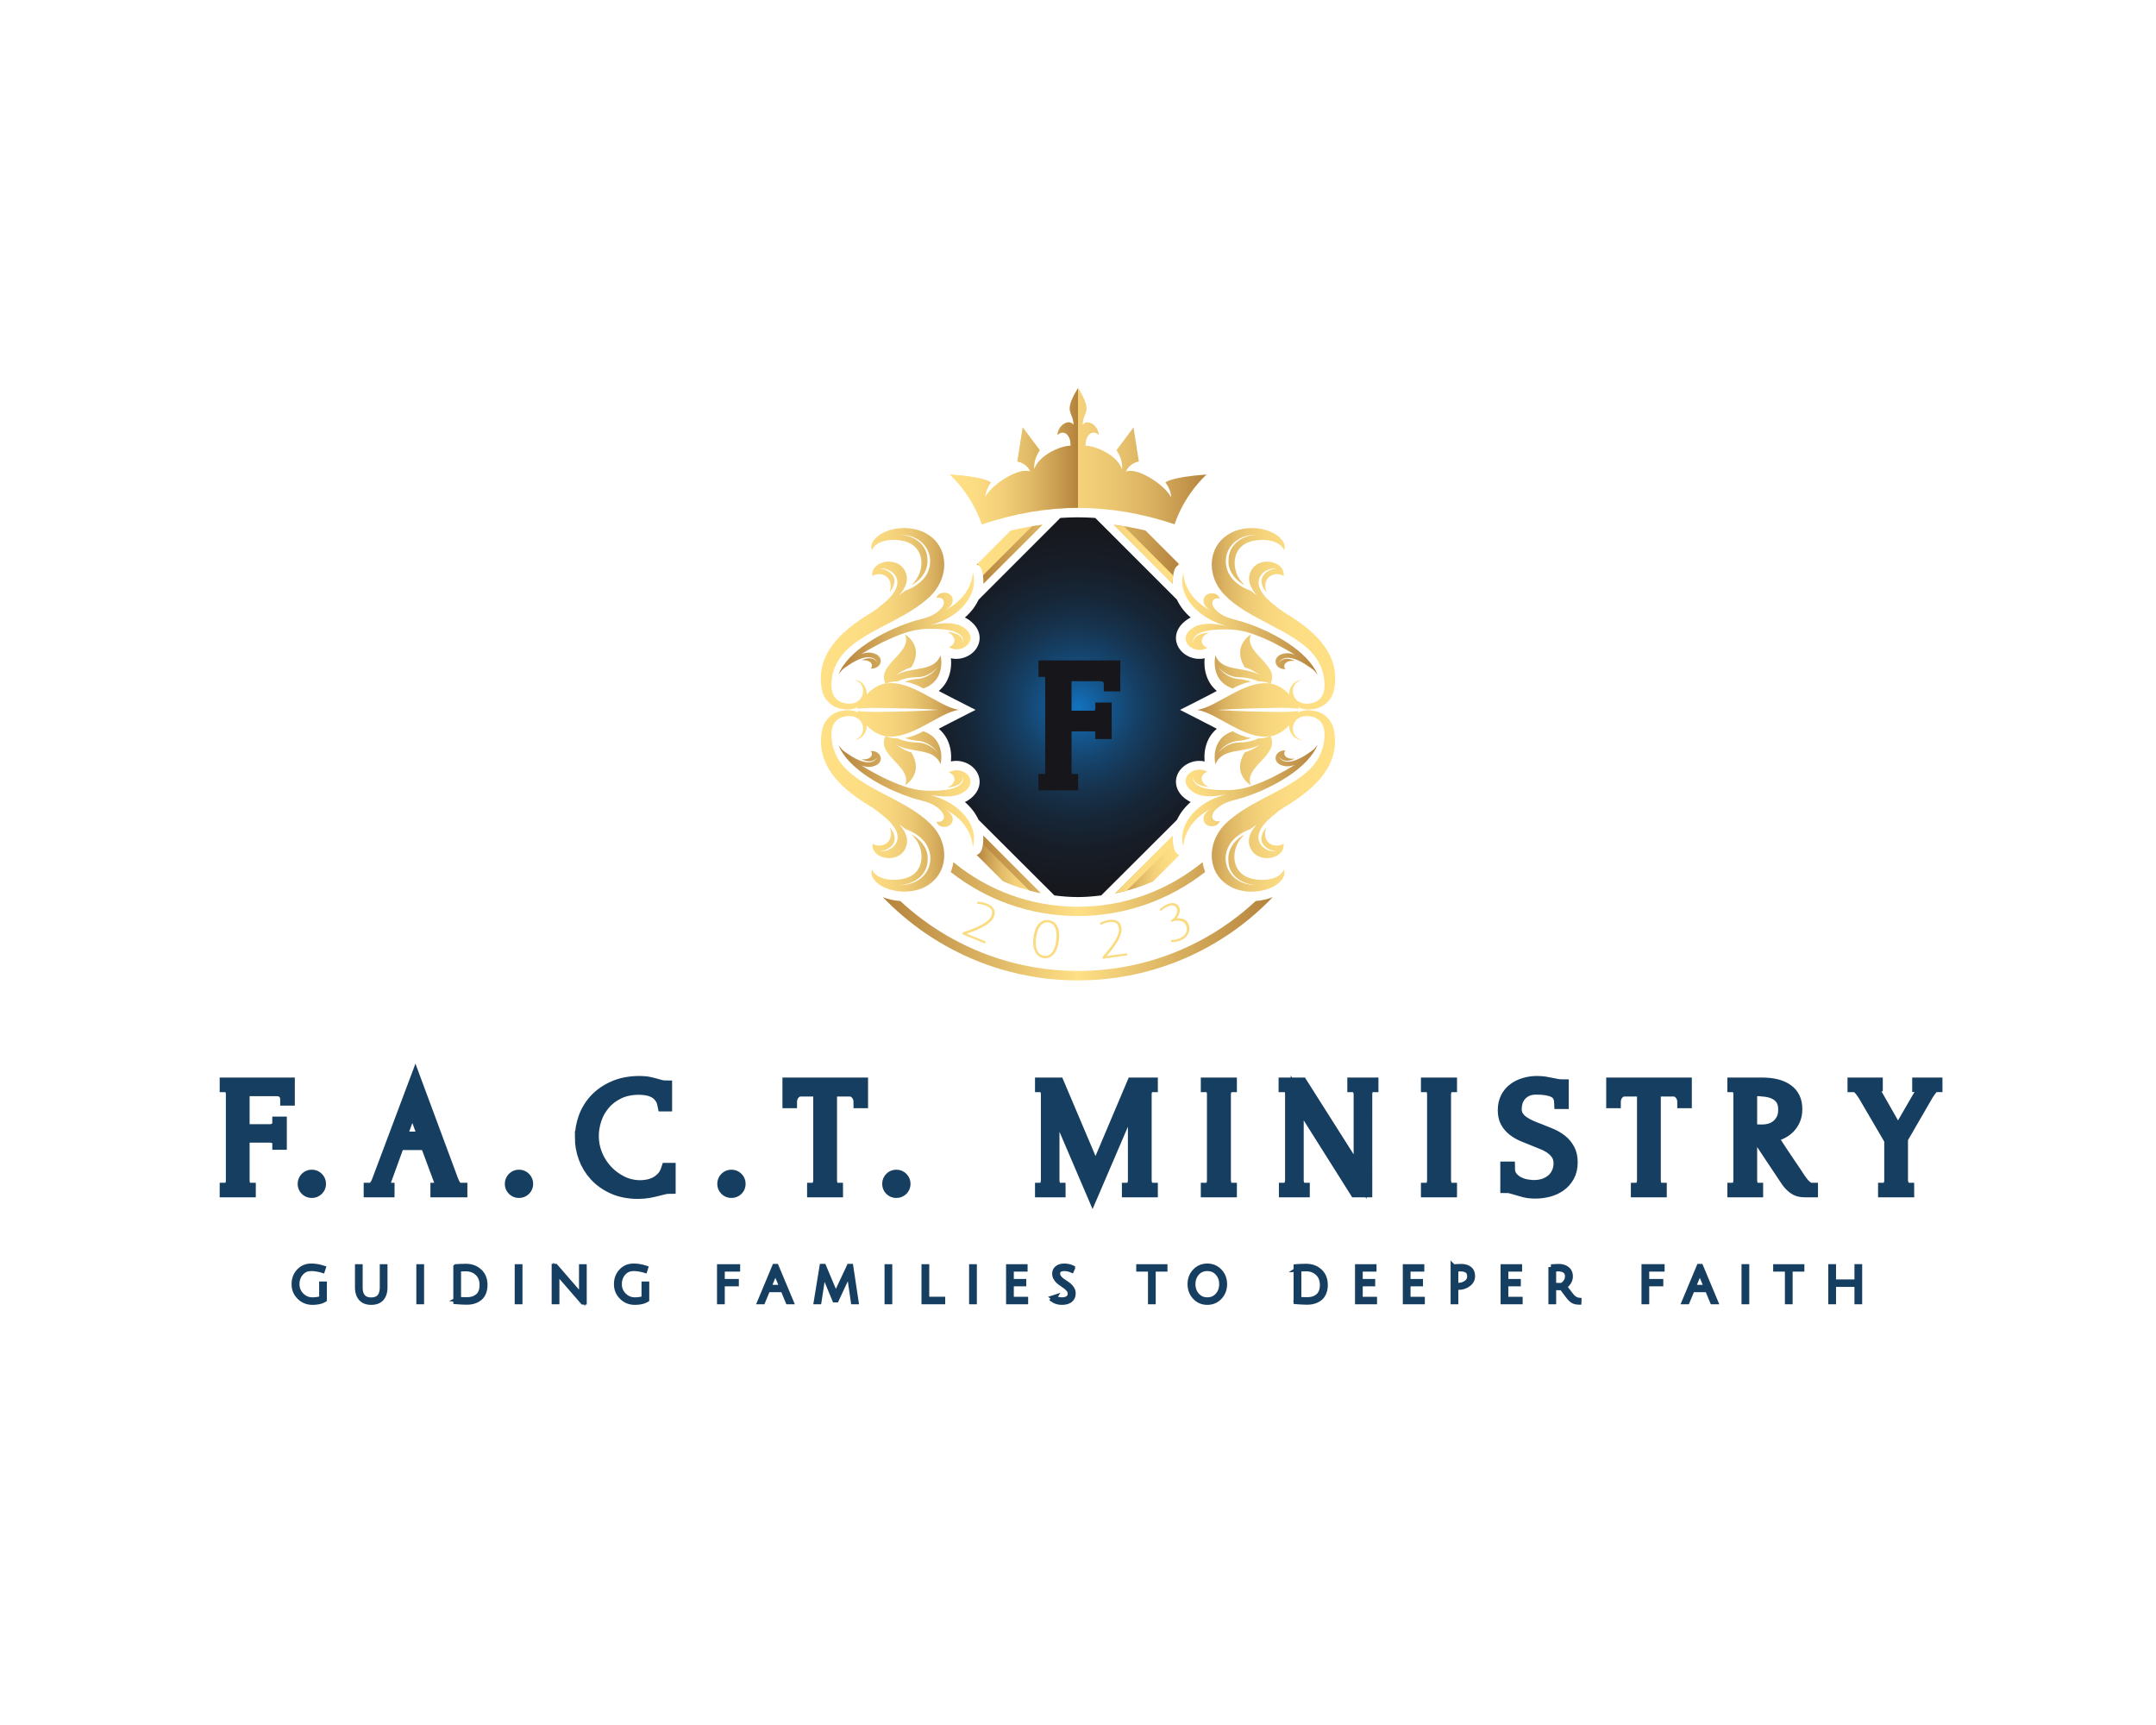 <?xml version="1.0" encoding="UTF-8"?>
<svg data-bbox="0 0 1280 1024" viewBox="0 0 1280 1024" height="1024" width="1280" xmlns="http://www.w3.org/2000/svg" data-type="ugc">
    <g>
        <path paint-order="stroke" fill="#ffffff" d="M1280 0v1024H0V0h1280z"/>
        <g paint-order="stroke">
            <g transform="translate(598.902 513.177) scale(1.221)">
                <linearGradient y2="235.997" x2="132.972" y1="235.997" x1="101.819" gradientUnits="userSpaceOnUse" id="1884ab4d-f2db-4e1c-9058-ce5c0702fbaf">
                    <stop offset="0%" stop-color="#b4823c"/>
                    <stop offset="16.55%" stop-color="#ca9e52"/>
                    <stop offset="37.83%" stop-color="#e1bb68"/>
                    <stop offset="59.02%" stop-color="#f2cf78"/>
                    <stop offset="79.88%" stop-color="#fcdc82"/>
                    <stop offset="100%" stop-color="#ffe085"/>
                </linearGradient>
                <path d="M105 222c.1 2.2-.1 4.4-.7 6.5-.4 1.3-1.3 2.3-2.5 2.9l12.7 12.7c5.9 2.6 12.1 4.5 18.4 5.8L105 222z" transform="translate(-117.35 -235.95)" fill="url(#1884ab4d-f2db-4e1c-9058-ce5c0702fbaf)"/>
            </g>
            <g transform="translate(640.059 329.007) scale(1.221)">
                <linearGradient y2="85.163" x2="200.272" y1="85.163" x1="101.819" gradientUnits="userSpaceOnUse" id="078c21bb-1378-45d9-a1c2-067b7e8cbdc2">
                    <stop offset="0%" stop-color="#ffe085"/>
                    <stop offset="20.12%" stop-color="#fcdc82"/>
                    <stop offset="40.98%" stop-color="#f2cf78"/>
                    <stop offset="62.17%" stop-color="#e1bb68"/>
                    <stop offset="83.45%" stop-color="#ca9e52"/>
                    <stop offset="100%" stop-color="#b4823c"/>
                </linearGradient>
                <path d="M101.8 90.1c1.2.5 2.1 1.6 2.5 2.9.6 2.1.8 4.3.7 6.5l28.7-28.7c-5.1.7-10.2 1.6-15.4 2.8l-16.5 16.5zm82-16.5c-5.2-1.2-10.3-2.2-15.4-2.8l28.7 28.7c-.1-2.2.1-4.4.7-6.5.4-1.3 1.3-2.3 2.5-2.9l-16.5-16.5z" transform="translate(-151.05 -85.15)" fill="url(#078c21bb-1378-45d9-a1c2-067b7e8cbdc2)"/>
            </g>
            <g transform="translate(681.094 513.238) scale(1.221)">
                <linearGradient y2="235.997" x2="200.272" y1="235.997" x1="169.128" gradientUnits="userSpaceOnUse" id="ded8efb3-38e7-486c-9deb-18ed0e546b1c">
                    <stop offset="0%" stop-color="#b4823c"/>
                    <stop offset="16.55%" stop-color="#ca9e52"/>
                    <stop offset="37.83%" stop-color="#e1bb68"/>
                    <stop offset="59.02%" stop-color="#f2cf78"/>
                    <stop offset="79.88%" stop-color="#fcdc82"/>
                    <stop offset="100%" stop-color="#ffe085"/>
                </linearGradient>
                <path d="M197.8 228.5c-.6-2.1-.8-4.3-.7-6.5l-28 28c6.3-1.3 12.5-3.2 18.4-5.8l12.7-12.7c-1.1-.6-2-1.7-2.4-3z" transform="translate(-184.65 -236)" fill="url(#ded8efb3-38e7-486c-9deb-18ed0e546b1c)"/>
            </g>
            <g transform="translate(640.059 420.909) scale(1.221)">
                <linearGradient y2="160.389" x2="200.273" y1="160.389" x1="101.823" gradientUnits="userSpaceOnUse" id="15b9c661-65af-49af-b49e-89bb48fd91c2">
                    <stop offset="0%" stop-color="#b4823c"/>
                    <stop offset="16.55%" stop-color="#ca9e52"/>
                    <stop offset="37.83%" stop-color="#e1bb68"/>
                    <stop offset="59.02%" stop-color="#f2cf78"/>
                    <stop offset="79.88%" stop-color="#fcdc82"/>
                    <stop offset="100%" stop-color="#ffe085"/>
                </linearGradient>
                <path d="M133.7 70.8c-1.7.2-3.3.5-5 .7l-23.9 23.9c.2 1.3.3 2.7.2 4.1l28.7-28.7zm-31.3 19.5c-.1-.2-.1-.4-.2-.6l-.4.4c.2.1.5.2.7.4 0 0 0-.1-.1-.2zm-.6 141.1.4.4c.1-.2.2-.4.2-.6 0-.1 0-.2.1-.2-.2.2-.4.3-.7.4zm3.2-9.4c.1 1.4 0 2.8-.2 4.1l22.5 22.5c1.9.5 3.7 1 5.6 1.3L105 222zm92.3-126.5-23.9-23.9c-1.7-.3-3.3-.5-5-.7l28.7 28.7c-.1-1.4 0-2.8.2-4.1zm2.6-5.8c-.1.2-.2.4-.2.6 0 .1 0 .1-.1.2.2-.1.4-.3.7-.4l-.4-.4zM197.1 222l-28 28c1.9-.4 3.8-.8 5.6-1.3l22.5-22.5c-.1-1.5-.2-2.8-.1-4.2zm2.5 9c0 .1 0 .1.1.2.1.2.1.4.2.6l.4-.4c-.3-.1-.5-.2-.7-.4z" transform="translate(-151.05 -160.4)" fill="url(#15b9c661-65af-49af-b49e-89bb48fd91c2)"/>
            </g>
            <g transform="translate(639.876 546.884) scale(1.221)">
                <linearGradient y2="263.507" x2="245.874" y1="263.507" x1="56.217" gradientUnits="userSpaceOnUse" id="172614c6-2ae9-47d5-b225-54bc97ff9106">
                    <stop offset="0%" stop-color="#b4823c"/>
                    <stop offset="50%" stop-color="#ffe085"/>
                    <stop offset="100%" stop-color="#b4823c"/>
                </linearGradient>
                <path d="M212.2 237.6c-.3-.9-.5-1.9-.6-2.8-16.5 13.5-37.6 21.7-60.6 21.7s-44.1-8.1-60.6-21.7c-.1 1-.3 1.9-.6 2.8-.2.7-.4 1.4-.7 2 17 13.4 38.5 21.4 61.8 21.4 23.3 0 44.8-8 61.9-21.4-.2-.7-.4-1.3-.6-2zm0 0c-.3-.9-.5-1.9-.6-2.8-16.5 13.5-37.6 21.7-60.6 21.7s-44.1-8.1-60.6-21.7c-.1 1-.3 1.9-.6 2.8-.2.7-.4 1.4-.7 2 17 13.4 38.5 21.4 61.8 21.4 23.3 0 44.8-8 61.9-21.4-.2-.7-.4-1.3-.6-2zm25.2 16.1c-22.7 21.1-53 34-86.4 34-33.3 0-63.7-12.9-86.4-34-3-.2-5.9-.8-8.5-1.9 23.9 24.9 57.6 40.5 94.8 40.5 37.2 0 70.9-15.5 94.8-40.5-2.4 1-5.3 1.7-8.3 1.9zm-25.2-16.1c-.3-.9-.5-1.9-.6-2.8-16.5 13.5-37.6 21.7-60.6 21.7s-44.1-8.1-60.6-21.7c-.1 1-.3 1.9-.6 2.8-.2.7-.4 1.4-.7 2 17 13.4 38.5 21.4 61.8 21.4 23.3 0 44.8-8 61.9-21.4-.2-.7-.4-1.3-.6-2z" transform="translate(-150.9 -263.55)" fill="url(#172614c6-2ae9-47d5-b225-54bc97ff9106)"/>
            </g>
            <g transform="translate(538.065 421.336) scale(1.221)">
                <linearGradient y2="160.766" x2="100.442" y1="160.766" x1="34.532" gradientUnits="userSpaceOnUse" id="a723fa69-6f14-4b5d-bdc9-2a6c12e74935">
                    <stop offset="0%" stop-color="#b4823c"/>
                    <stop offset="17.29%" stop-color="#c5974d"/>
                    <stop offset="53.48%" stop-color="#e4bf6b"/>
                    <stop offset="82.32%" stop-color="#f8d77e"/>
                    <stop offset="100%" stop-color="#ffe085"/>
                </linearGradient>
                <path d="M82.7 118.5c-1.2.5-2.5.9-3.7 1.2 6.3-1.4 13.4-2 17.8 2.1 5.8 5.5-2.4 12.2-8.6 8.5 3.6-1.3 4-5.2-.7-7.4 4.2.4 7.7 1.7 7.6 5.4 1.2-6.9-11.4-7-17.3-6.9-4.1.1-8.1 1-11.9 2.3-3.4 1.2-6.7 2.7-9.9 4.2-3.5 1.8-7 3.7-10.3 5.8 1.7-.7 3.6-1 5.6-.5 6 1.4 4.4 7.8-1 7.5 1.5-2-.3-4.5-4.6-4 2.8-1.3 5.8-1.7 7.8 1-2.9-5.2-10.6-1.1-14.2 1.5-.9.5-1.8 1.2-2.7 1.9-.7.8-1.4 1.6-2 2.4 4.6-11.5 21.8-21 35.2-25.4 2.3-.8 4.7-1.3 7-2 2.4-.7 4.7-1.8 6.4-3.3 4.9-4.2 2-7.3-1-6.4.7-3.6 7.5-3.5 7.9.7.2 2.3-1.6 4.1-3.9 5.4 7.8-4 13.1-10.5 13.7-18.5 2.9 10.3-5.7 20.5-17.2 24.5zm14.1 81.2c5.8-5.5-2.4-12.2-8.6-8.5 3.6 1.3 4 5.2-.7 7.4 4.2-.4 7.7-1.7 7.6-5.4 1.2 6.9-11.4 7-17.3 6.9-4.1-.1-8.1-1-11.9-2.3-3.4-1.2-6.7-2.7-9.9-4.2-3.5-1.8-7-3.7-10.3-5.8 1.7.7 3.6 1 5.6.5 6-1.4 4.4-7.8-1-7.5 1.5 2-.3 4.5-4.6 4 2.8 1.3 5.8 1.7 7.8-1-2.9 5.2-10.6 1.1-14.2-1.5-.9-.5-1.8-1.2-2.7-1.9-.7-.8-1.4-1.6-2-2.4 4.6 11.5 21.8 21 35.2 25.4 2.3.8 4.7 1.3 7 2 2.4.7 4.7 1.8 6.4 3.3 4.9 4.2 2 7.3-1 6.4.7 3.6 7.5 3.5 7.9-.7.2-2.3-1.6-4.1-3.9-5.4 7.8 4 13.1 10.5 13.7 18.5 2.9-10-5.6-20.2-17.2-24.2-1.2-.5-2.5-.9-3.7-1.2 6.3 1.1 13.4 1.7 17.8-2.4z" transform="translate(-67.536 -160.75)" fill="url(#a723fa69-6f14-4b5d-bdc9-2a6c12e74935)"/>
            </g>
            <g transform="translate(528.29 421.375) scale(1.221)">
                <linearGradient y2="-646.628" x2="3904.854" y1="-579.269" x1="3904.854" gradientTransform="rotate(90 1595.51 -2148.578)" gradientUnits="userSpaceOnUse" id="0b5cc43f-358b-4382-887d-e2026999a1e6">
                    <stop offset="0%" stop-color="#ffe085"/>
                    <stop offset="31.22%" stop-color="#fddd83"/>
                    <stop offset="49.99%" stop-color="#f6d57d"/>
                    <stop offset="65.47%" stop-color="#ebc771"/>
                    <stop offset="79.16%" stop-color="#dbb362"/>
                    <stop offset="91.55%" stop-color="#c6994e"/>
                    <stop offset="100%" stop-color="#b4823c"/>
                </linearGradient>
                <path d="M56.6 247c-3.6-1.7-7-5.1-5.7-8.6 2.2 5.4 11.4 5.9 16.8 4.1 8.2-2.7 8.6-11.8 5.3-17.5-.8-1.3-1.8-2.4-2.9-3.6.4.2.8.5 1.2.7 4.4 2.8 7 7.2 6.6 11.6 0 6.6-5.3 11.7-13.7 12.3 13.9 0 18.8-12.9 12-21.3-2.2-2.6-5.4-4.7-9-5.9-1-.8-2-1.6-3.1-2.3 3.1 3.4 4.9 7.3 3.1 11.4-3.5 8.2-17 5.4-16.1-2 4.5 2.6 10.9-.6 8.4-8 2.2 2.6 3.5 5.9 1.1 8.8-1.3 1.5-3.7 2.9-6.1 2.5 2.4.9 5.3-.5 6.9-2 5.2-5.5-1.3-12.2-6.5-16-.9-.8-1.9-1.6-3-2.3-.6-.4-1.1-.7-1.7-1.1-15.3-9.2-26.8-20.6-23.6-37.1.7-4.3 4.4-8.8 10.1-9.5 2.9-.5 5.5-.1 7.5 1-.2-.3-.3-.6-.5-.9 2.8.4 5.7.5 8.5.5 10.3-.1 20.7-.3 31-1-6.9-.5-13.8-.7-20.7-.8-6.3 0-12.6-.5-18.9.3.2-.3.3-.6.5-.9-2 1.1-4.6 1.5-7.5 1-5.8-.7-9.4-5.2-10.1-9.5-3.2-16.5 8.4-27.9 23.6-37.1.6-.4 1.1-.7 1.7-1.1 1.1-.7 2.1-1.4 3-2.3 5.1-3.8 11.7-10.5 6.5-16-1.6-1.5-4.4-2.9-6.9-2 2.4-.4 4.8 1.1 6.1 2.5 2.4 2.8 1 6.1-1.1 8.8 2.5-7.4-3.9-10.6-8.4-8-1-7.4 12.5-10.2 16.1-2 1.8 4.1 0 8-3.1 11.4 1.1-.8 2.1-1.5 3.1-2.3 3.6-1.2 6.7-3.3 9-5.9 6.8-8.4 1.9-21.3-12-21.3 8.4.5 13.8 5.7 13.7 12.3.3 4.5-2.3 8.9-6.6 11.6-.4.2-.8.5-1.2.7 1.1-1.1 2.1-2.3 2.9-3.6 3.4-5.7 2.9-14.8-5.3-17.5-5.4-1.8-14.6-1.3-16.8 4.1-1.3-3.5 2.1-6.9 5.7-8.6 5.8-2.9 14.1-3 20.1.1 10.5 5.4 11.5 17.6 6.4 26-2 3.4-4.9 6.1-8 8.4-10.9 8.4-25.9 13-35.7 21.9-4.7 4.2-7.4 9.5-8 15.1-.4 4-.3 8.4 4 10.7 2.5 1.2 6.4 1.5 8.7-.2 3.7-2.6 3.6-9.1-1.9-10.4 1.9 0 3.8 1 4.8 2.5 1.1 1.5 1.5 3.1 1.4 4.6 2.9-3.1 6-4.8 9.1-5.3-4.6-9.4 13.4-14.8 9.5-23.9 0 0 9.6 5.5 3 16.1-1.9.4-4.9 1.9-7.6 3.8 8.2-4.5 18.6-1.4 21.9-9.7 0 0 3 12.2-8.4 16.1-2.4-1.4-5.5-2.7-8.9-3.3 2.1-.8 4.4-1.3 6.7-1.4 3.7-.5 7.2-2.8 9.1-5.6-2.2 2.6-5.7 4.6-9.2 4.8-3.5 0-7 .5-10.1 2-1.9 0-3.9.4-5.8 1.1 12.3-2 26.1 11.5 35.5 12.8-9.4 1.2-23.2 14.7-35.5 12.8 1.9.8 3.8 1.1 5.8 1.1 3.1 1.4 6.6 2 10.1 2 3.5.2 7 2.2 9.2 4.8-2-2.8-5.4-5.2-9.1-5.6-2.3-.2-4.6-.6-6.7-1.4 3.3-.6 6.4-1.9 8.9-3.3 11.4 3.9 8.4 16.1 8.4 16.1-3.3-8.3-13.7-5.1-21.9-9.7 2.8 1.9 5.7 3.5 7.6 3.8 6.5 10.6-3 16.1-3 16.1 3.9-9.1-14.2-14.5-9.5-23.9-3.2-.6-6.3-2.2-9.1-5.3.1 1.5-.3 3.1-1.4 4.6-1 1.4-2.9 2.4-4.8 2.5 5.5-1.3 5.6-7.8 1.9-10.4-2.4-1.7-6.2-1.4-8.7-.2-4.3 2.3-4.4 6.7-4 10.7.6 5.6 3.3 10.9 8 15.1 9.8 8.9 24.8 13.6 35.7 21.9 3 2.3 6 5.1 8 8.4 5.1 8.4 4.1 20.5-6.4 26-5.9 3.1-14.1 2.9-20 .1z" transform="translate(-59.533 -160.781)" fill="url(#0b5cc43f-358b-4382-887d-e2026999a1e6)"/>
            </g>
            <g transform="translate(742.056 421.336) scale(1.221)">
                <linearGradient y2="160.766" x2="3344.761" y1="160.766" x1="3278.851" gradientTransform="matrix(-1 0 0 1 3546.418 0)" gradientUnits="userSpaceOnUse" id="001e6762-2587-4dfe-935d-16473bc25a26">
                    <stop offset="0%" stop-color="#b4823c"/>
                    <stop offset="17.29%" stop-color="#c5974d"/>
                    <stop offset="53.48%" stop-color="#e4bf6b"/>
                    <stop offset="82.32%" stop-color="#f8d77e"/>
                    <stop offset="100%" stop-color="#ffe085"/>
                </linearGradient>
                <path d="M202.2 94.3c.6 8 5.9 14.5 13.7 18.5-2.3-1.3-4.1-3.1-3.9-5.4.4-4.2 7.1-4.3 7.9-.7-3-.9-5.9 2.2-1 6.4 1.8 1.5 4 2.6 6.4 3.3 2.3.7 4.7 1.2 7 2 13.4 4.4 30.6 13.9 35.2 25.4-.6-.8-1.3-1.7-2-2.4-.9-.7-1.9-1.4-2.7-1.9-3.6-2.6-11.3-6.7-14.2-1.5 2-2.7 5-2.4 7.8-1-4.3-.5-6.1 2-4.6 4-5.3.2-6.9-6.1-1-7.5 2-.5 3.9-.2 5.6.5-3.3-2.1-6.8-4-10.3-5.8-3.2-1.6-6.5-3-9.9-4.2-3.7-1.4-7.8-2.2-11.9-2.3-5.9-.1-18.5 0-17.3 6.9-.2-3.7 3.4-5 7.6-5.4-4.7 2.2-4.3 6.1-.7 7.4-6.2 3.7-14.5-3-8.6-8.5 4.3-4.1 11.5-3.5 17.8-2.1-1.3-.4-2.5-.8-3.7-1.2-11.5-4.3-20.1-14.5-17.2-24.5zm20.9 107.5c-1.3.4-2.5.8-3.7 1.2-11.5 4-20.1 14.2-17.2 24.2.6-8 5.9-14.5 13.7-18.5-2.3 1.3-4.1 3.1-3.9 5.4.4 4.2 7.1 4.3 7.9.7-3 .9-5.9-2.2-1-6.4 1.8-1.5 4-2.6 6.4-3.3 2.3-.7 4.7-1.2 7-2 13.4-4.4 30.6-13.9 35.2-25.4-.6.8-1.3 1.7-2 2.4-.9.7-1.9 1.4-2.7 1.9-3.6 2.6-11.3 6.7-14.2 1.5 2 2.7 5 2.4 7.8 1-4.3.5-6.1-2-4.6-4-5.3-.2-6.9 6.1-1 7.5 2 .5 3.9.2 5.6-.5-3.3 2.1-6.8 4-10.3 5.8-3.2 1.6-6.5 3-9.9 4.2-3.7 1.4-7.8 2.2-11.9 2.3-5.9.1-18.5 0-17.3-6.9-.2 3.7 3.4 5 7.6 5.4-4.7-2.2-4.3-6.1-.7-7.4-6.2-3.7-14.5 3-8.6 8.5 4.4 4.4 11.5 3.8 17.8 2.4z" transform="translate(-234.566 -160.75)" fill="url(#001e6762-2587-4dfe-935d-16473bc25a26)"/>
            </g>
            <g transform="translate(751.707 421.375) scale(1.221)">
                <linearGradient y2="-3890.946" x2="3904.854" y1="-3823.588" x1="3904.854" gradientTransform="matrix(0 1 1 0 4099.484 -3744.088)" gradientUnits="userSpaceOnUse" id="1f28cb99-8921-4010-b2c4-5bc4319a81ba">
                    <stop offset="0%" stop-color="#ffe085"/>
                    <stop offset="31.22%" stop-color="#fddd83"/>
                    <stop offset="49.99%" stop-color="#f6d57d"/>
                    <stop offset="65.47%" stop-color="#ebc771"/>
                    <stop offset="79.16%" stop-color="#dbb362"/>
                    <stop offset="91.55%" stop-color="#c6994e"/>
                    <stop offset="100%" stop-color="#b4823c"/>
                </linearGradient>
                <path d="M225.4 246.9c-10.5-5.4-11.5-17.6-6.4-26 2-3.4 4.9-6.1 8-8.4 10.9-8.4 25.9-13 35.7-21.9 4.7-4.2 7.4-9.5 8-15.1.4-4 .3-8.4-4-10.7-2.5-1.2-6.4-1.5-8.7.2-3.7 2.6-3.6 9.1 1.9 10.4-1.9 0-3.8-1-4.8-2.5-1.1-1.5-1.5-3.1-1.4-4.6-2.9 3.1-6 4.8-9.1 5.3 4.6 9.4-13.4 14.8-9.5 23.9 0 0-9.6-5.5-3-16.1 1.9-.4 4.9-1.9 7.6-3.8-8.2 4.5-18.6 1.4-21.9 9.7 0 0-3-12.2 8.4-16.1 2.4 1.4 5.5 2.7 8.9 3.3-2.1.8-4.4 1.3-6.7 1.4-3.7.5-7.2 2.8-9.1 5.6 2.2-2.6 5.7-4.6 9.2-4.8 3.5 0 7-.5 10.1-2 1.9 0 3.9-.4 5.8-1.1-12.3 2-26.1-11.5-35.5-12.8 9.4-1.2 23.2-14.7 35.5-12.8-1.9-.8-3.8-1.1-5.8-1.1-3.1-1.4-6.6-2-10.1-2-3.5-.2-7-2.2-9.2-4.8 2 2.8 5.4 5.2 9.1 5.6 2.3.2 4.6.6 6.7 1.4-3.3.6-6.4 1.9-8.9 3.3-11.4-3.9-8.4-16.1-8.4-16.1 3.3 8.3 13.7 5.1 21.9 9.7-2.8-1.9-5.7-3.5-7.6-3.8-6.5-10.6 3-16.1 3-16.1-3.9 9.1 14.2 14.5 9.5 23.9 3.2.6 6.3 2.2 9.1 5.3-.1-1.5.3-3.1 1.4-4.6 1-1.4 2.9-2.4 4.8-2.5-5.5 1.3-5.6 7.8-1.9 10.4 2.4 1.7 6.2 1.4 8.7.2 4.3-2.3 4.4-6.7 4-10.7-.6-5.6-3.3-10.9-8-15.1-9.8-8.9-24.8-13.6-35.7-21.9-3-2.3-6-5.1-8-8.4-5.1-8.4-4.1-20.5 6.4-26 6-3.1 14.2-3 20.1-.1 3.6 1.7 7 5.1 5.7 8.6-2.2-5.4-11.4-5.9-16.8-4.1-8.2 2.7-8.6 11.8-5.3 17.5.8 1.3 1.8 2.4 2.9 3.6-.4-.2-.8-.5-1.2-.7-4.4-2.8-7-7.2-6.6-11.6 0-6.6 5.3-11.7 13.7-12.3-13.9 0-18.8 12.9-12 21.3 2.2 2.6 5.4 4.7 9 5.9 1 .8 2 1.6 3.1 2.3-3.1-3.4-4.9-7.3-3.1-11.4 3.5-8.2 17-5.4 16.1 2-4.5-2.6-10.9.6-8.4 8-2.2-2.6-3.5-5.9-1.1-8.8 1.3-1.5 3.7-2.9 6.1-2.5-2.4-.9-5.3.5-6.9 2-5.2 5.5 1.3 12.2 6.5 16 .9.8 1.9 1.6 3 2.3.6.4 1.1.7 1.7 1.1 15.3 9.2 26.8 20.6 23.6 37.1-.7 4.3-4.4 8.8-10.1 9.5-2.9.5-5.5.1-7.5-1 .2.3.3.6.5.9-6.3-.9-12.6-.4-18.9-.3-6.9.1-13.8.4-20.7.8 10.3.7 20.7.9 31 1 2.8 0 5.7-.1 8.5-.5-.2.3-.3.6-.5.9 2-1.1 4.6-1.5 7.5-1 5.8.7 9.4 5.2 10.1 9.5 3.2 16.5-8.4 27.9-23.6 37.1-.6.4-1.1.7-1.7 1.1-1.1.7-2.1 1.4-3 2.3-5.1 3.8-11.7 10.5-6.5 16 1.6 1.5 4.4 2.9 6.9 2-2.4.4-4.8-1.1-6.1-2.5-2.4-2.8-1-6.1 1.1-8.8-2.5 7.4 3.9 10.6 8.4 8 1 7.4-12.5 10.2-16.1 2-1.8-4.1 0-8 3.1-11.4-1.1.8-2.1 1.5-3.1 2.3-3.6 1.2-6.7 3.3-9 5.9-6.8 8.4-1.9 21.3 12 21.3-8.4-.5-13.8-5.7-13.7-12.3-.3-4.5 2.3-8.9 6.6-11.6.4-.2.8-.5 1.2-.7-1.1 1.1-2.1 2.3-2.9 3.6-3.4 5.7-2.9 14.8 5.3 17.5 5.4 1.8 14.6 1.3 16.8-4.1 1.3 3.5-2.1 6.9-5.7 8.6-5.8 2.8-14 3-20-.1z" transform="translate(-242.469 -160.781)" fill="url(#1f28cb99-8921-4010-b2c4-5bc4319a81ba)"/>
            </g>
            <g transform="translate(640.181 270.813) scale(1.221)">
                <linearGradient y2="37.501" x2="213.365" y1="37.501" x1="88.735" gradientUnits="userSpaceOnUse" id="9740947a-aa02-4781-bf52-a646945143cd">
                    <stop offset="0%" stop-color="#ffe085"/>
                    <stop offset="28.81%" stop-color="#fddd83"/>
                    <stop offset="47.92%" stop-color="#f6d47c"/>
                    <stop offset="64.2%" stop-color="#eac570"/>
                    <stop offset="78.9%" stop-color="#d9b060"/>
                    <stop offset="92.41%" stop-color="#c3954b"/>
                    <stop offset="100%" stop-color="#b4823c"/>
                </linearGradient>
                <path d="M193.5 50.3s2.8 3.4 2.8 7.2c-3.5-6.6-16.9-14.8-22-12.5 1.9-4.4 6.3-4.9 6.3-4.9L178 23.5l-8.3 11.1s3.3 4.3 2.7 9.3c-2.2-6.9-12.9-11.5-17.7-11.5-.1-6.3 4.2-7.8 6.4-5.1-.2-5-5.7-8.2-7.8-5-.1-6.6 5.4-5.6-2.2-17.9-7.6 12.3-2.1 11.3-2.2 17.9-2.1-3.1-7.6 0-7.8 5 2.2-2.7 6.5-1.2 6.4 5.1-4.8 0-15.5 4.6-17.7 11.5-.6-5 2.7-9.3 2.7-9.3l-8.3-11.1-2.6 16.6s4.3.5 6.3 4.9c-5.2-2.3-18.5 5.9-22 12.5 0-3.7 2.8-7.2 2.8-7.2s-2-2.6-19.9-3.9c11.7 11.2 15.5 24.2 15.5 24.2 31.9-10.6 61.8-10.6 93.7 0 0 0 3.7-13 15.5-24.2-18 1.3-20 3.9-20 3.9z" transform="translate(-151.15 -37.5)" fill="url(#9740947a-aa02-4781-bf52-a646945143cd)"/>
            </g>
            <g transform="translate(601.955 270.813) scale(1.221)">
                <linearGradient y2="37.501" x2="151.045" y1="37.501" x1="88.731" gradientUnits="userSpaceOnUse" id="af716ea6-bc72-4d7a-b323-faeb4ab06554">
                    <stop offset="0%" stop-color="#ffe085"/>
                    <stop offset="20.12%" stop-color="#fcdc82"/>
                    <stop offset="40.98%" stop-color="#f2cf78"/>
                    <stop offset="62.17%" stop-color="#e1bb68"/>
                    <stop offset="83.45%" stop-color="#ca9e52"/>
                    <stop offset="100%" stop-color="#b4823c"/>
                </linearGradient>
                <path d="M151 4.4v58.2c-15.4 0-30.9 2.7-46.8 8 0 0-3.8-13-15.5-24.2 17.9 1.3 19.9 3.9 19.9 3.9s-2.8 3.4-2.8 7.2c3.5-6.6 16.9-14.8 22-12.5-1.9-4.4-6.3-4.9-6.3-4.9l2.6-16.6 8.3 11.1s-3.3 4.3-2.7 9.3c2.2-6.9 12.9-11.5 17.7-11.5.1-6.3-4.2-7.8-6.4-5.1.2-5 5.7-8.2 7.8-5 .1-6.6-5.4-5.6 2.2-17.9z" transform="translate(-119.85 -37.5)" fill="url(#af716ea6-bc72-4d7a-b323-faeb4ab06554)"/>
            </g>
            <g transform="translate(639.876 419.81) scale(1.221)">
                <radialGradient fy="159.531" fx="151.047" r="158.902" cy="159.531" cx="151.047" gradientUnits="userSpaceOnUse" id="c5943c7f-92dd-4a2f-bb2c-608c0ab4b84c">
                    <stop offset="0%" stop-color="#1372bf"/>
                    <stop offset="1.126%" stop-color="#136eb8"/>
                    <stop offset="8.791%" stop-color="#14578f"/>
                    <stop offset="16.89%" stop-color="#15436b"/>
                    <stop offset="25.38%" stop-color="#16334e"/>
                    <stop offset="34.37%" stop-color="#162637"/>
                    <stop offset="44.1%" stop-color="#171d27"/>
                    <stop offset="55.11%" stop-color="#17181e"/>
                    <stop offset="70.11%" stop-color="#17161b"/>
                </radialGradient>
                <path d="M218.5 151.6c-5.4-4.5-6.4-11.2-5.9-15.9-.8.2-1.7.3-2.6.3-4.7 0-9.1-2.8-10.7-6.8-1.5-3.7-.4-7.7 2.8-10.7 1.1-1 2.3-1.9 3.7-2.6-1.6-1.4-3-2.9-4.2-4.5-1-1.4-1.8-2.7-2.5-4.2l-39.7-39.7a120.68 120.68 0 0 0-17 0l-39.7 39.7c-.7 1.4-1.5 2.8-2.5 4.2-1.2 1.6-2.6 3.1-4.2 4.5 1.4.7 2.6 1.5 3.7 2.6 3.2 3 4.3 7 2.8 10.7-1.6 4-6 6.8-10.7 6.8-.9 0-1.7-.1-2.6-.3.5 4.7-.5 11.4-5.9 15.9 4.1 2.2 17.9 9.2 17.9 9.2s-13.8 7-17.9 9.2c5.4 4.5 6.4 11.2 5.9 15.9.8-.2 1.7-.3 2.6-.3 4.7 0 9.1 2.8 10.7 6.8 1.5 3.7.4 7.7-2.8 10.7-1.1 1-2.3 1.9-3.7 2.5 1.6 1.4 3 2.9 4.2 4.5 1 1.4 1.8 2.8 2.5 4.2l36.8 36.7c3.8.5 7.6.8 11.4.8 3.8 0 7.6-.3 11.4-.8l36.8-36.7c.7-1.4 1.5-2.8 2.5-4.2 1.2-1.6 2.6-3.1 4.2-4.5-1.4-.7-2.6-1.5-3.7-2.5-3.2-3-4.3-7-2.8-10.7 1.6-4 6-6.8 10.7-6.8.9 0 1.7.1 2.6.3-.5-4.7.5-11.4 5.9-15.9-4.1-2.2-17.9-9.2-17.9-9.2s13.9-7 17.9-9.2z" transform="translate(-150.9 -159.5)" fill="url(#c5943c7f-92dd-4a2f-bb2c-608c0ab4b84c)"/>
            </g>
        </g>
        <g transform="translate(641.825 675.189) scale(1.921)" paint-order="stroke">
            <filter width="147.57%" x="-23.785%" height="257.13%" y="-78.565%" id="78912817-7e7b-43ed-befa-9982496491a6">
                <feGaussianBlur stdDeviation="10" in="SourceAlpha"/>
                <feOffset result="oBlur"/>
                <feFlood flood-opacity="1" flood-color="#D0AE66"/>
                <feComposite operator="in" in2="oBlur"/>
                <feMerge>
                    <feMergeNode/>
                    <feMergeNode in="SourceGraphic"/>
                </feMerge>
            </filter>
            <path d="M9.45 0H2.29v-.49h.25q.39 0 .69-.28.31-.28.54-.68.23-.41.33-.86t.1-.84v-26.76q0-.34-.1-.79t-.3-.86q-.21-.4-.53-.67-.32-.27-.73-.27h-.25v-.51h19.22v4.67H21q0-1.15-.77-2.03-.77-.88-2.43-.88H7.54v12.65h8.3q1.15 0 1.93-.7t.78-1.65h.49v6.25h-.49q0-.9-.75-1.55-.76-.64-1.96-.64h-8.3v13.74q0 .39.1.84.1.45.33.86.23.4.54.68.3.28.69.28h.25V0Zm16.94-2.15q0-1 .68-1.7.68-.69 1.68-.69 1 0 1.7.69.7.7.7 1.7t-.7 1.67q-.7.68-1.7.68t-1.68-.68q-.68-.67-.68-1.67ZM52.33 0h-5.54v-.49h.24q.66 0 1.29-.78.62-.78 1.01-1.83l11.45-30.49 11.21 30.2q.34 1 .96 1.95.62.95 1.62.95h.27V0h-7.42v-.49h.27q1.19 0 1.19-1.12 0-.39-.14-.83L64.22-14.6h-8.74L51.14-2.66q-.15.39-.15.76 0 .65.34 1.03t.76.38h.24V0Zm7.5-26.76-3.84 10.45h7.69l-3.85-10.45ZM90.41-2.15q0-1 .69-1.7.68-.69 1.68-.69 1 0 1.7.69.69.7.69 1.7t-.69 1.67q-.7.68-1.7.68T91.1-.48q-.69-.67-.69-1.67Zm21.65-14.31q0-3.1 1.1-6.15 1.1-3.05 3.34-5.47 2.25-2.41 5.66-3.91 3.4-1.51 7.99-1.51 1.66 0 2.98.3 1.32.29 2.37.61.76.24 1.38.36.62.13 1.23.13v5.56h-.51q-.29-1.54-1.09-2.57-.79-1.04-1.87-1.59-1.07-.55-2.3-.77-1.24-.22-2.38-.22-3.71 0-6.44 1.32-2.72 1.32-4.51 3.44-1.8 2.13-2.68 4.77-.87 2.65-.87 5.27 0 2.95 1.14 5.77 1.15 2.82 3.18 4.99 2.02 2.17 4.72 3.51 2.7 1.33 5.85 1.33.9 0 2.13-.21 1.24-.21 2.43-.78 1.2-.58 2.22-1.63 1.03-1.05 1.57-2.73h.51v5.54q-.76 0-1.57.2-.82.19-1.82.46-1.3.34-2.88.64-1.59.29-3.32.29-4.35 0-7.66-1.49-3.31-1.49-5.5-3.9-2.2-2.4-3.3-5.43-1.1-3.02-1.1-6.13Zm44.01 14.31q0-1 .69-1.7.68-.69 1.68-.69 1 0 1.7.69.69.7.69 1.7t-.69 1.67q-.7.68-1.7.68t-1.68-.68q-.69-.67-.69-1.67Zm20.65-25.39h-.51v-5.47h22.46v5.47h-.49q0-.61-.2-1.23-.21-.62-.62-1.15-.4-.52-1-.88-.59-.35-1.4-.35h-5.88v27.9q0 .39.09.87.1.48.32.88t.5.71q.28.3.67.3h.27V0h-7.1v-.49h.24q.39 0 .7-.3.3-.31.52-.71.22-.4.33-.88.11-.48.11-.87v-27.9h-5.81q-.8 0-1.4.35-.6.36-1 .88-.41.53-.6 1.15-.2.62-.2 1.23Zm30.32 25.39q0-1 .68-1.7.69-.69 1.69-.69t1.69.69q.7.7.7 1.7t-.7 1.67q-.69.68-1.69.68t-1.69-.68q-.68-.67-.68-1.67ZM259.71 0h-5.44v-.49h.24q.34 0 .65-.3.3-.31.51-.71.21-.4.31-.88t.1-.87v-26.66q0-.34-.1-.79t-.31-.86q-.21-.4-.5-.67-.29-.27-.66-.27h-.24v-.51h5.1l11.6 27.37 11.59-27.37h5.67v.51h-.25q-.39 0-.69.27-.31.27-.54.67-.23.41-.33.86t-.1.79v26.66q0 .39.1.87t.33.88q.23.4.53.71.29.3.7.3h.25V0h-7.11v-.49h.25q.34 0 .65-.3.3-.31.53-.71.23-.4.33-.88t.1-.87v-26.29L270.06.56 257.83-28v24.75q0 .39.1.87t.32.88q.22.4.52.71.31.3.7.3h.24V0Zm52.95 0h-7.15v-.49h.27q.39 0 .69-.28.31-.28.53-.71.22-.42.31-.9.1-.48.1-.87v-26.66q0-.34-.1-.79-.09-.45-.31-.86-.22-.4-.53-.67-.3-.27-.69-.27h-.27v-.51h7.15v.51h-.24q-.34 0-.65.27t-.5.65q-.2.38-.33.85-.13.48-.13.82v26.66q0 .39.11.87t.33.88q.21.4.5.71.28.3.67.3h.24V0Zm17.13-32.5h-.24v-.51h5.05l18.14 28.62v-25.52q0-.34-.12-.79t-.34-.86q-.22-.4-.53-.67-.3-.27-.69-.27h-.27v-.51h5.62v.51h-.25q-.39 0-.69.27-.31.27-.54.67-.23.41-.33.86t-.1.79V0h-3.1l-18.09-28.71v25.46q0 .39.1.87.09.48.31.88t.53.71q.3.3.7.3h.24V0h-5.54v-.49h.24q.34 0 .67-.3.33-.31.54-.71.21-.4.33-.88.12-.48.12-.87v-26.66q0-.34-.07-.79t-.28-.86q-.21-.4-.55-.67-.34-.27-.86-.27ZM380.69 0h-7.15v-.49h.27q.39 0 .69-.28.31-.28.53-.71.22-.42.31-.9.1-.48.1-.87v-26.66q0-.34-.1-.79-.09-.45-.31-.86-.22-.4-.53-.67-.3-.27-.69-.27h-.27v-.51h7.15v.51h-.24q-.34 0-.65.27-.3.27-.5.65t-.33.85q-.13.48-.13.82v26.66q0 .39.11.87t.33.88q.22.4.5.71.28.3.67.3h.24V0Zm16.6-24.9q0-2.2.84-3.82.84-1.63 2.27-2.68 1.43-1.05 3.26-1.57 1.83-.53 3.71-.53 1.29 0 2.45.17 1.16.18 2.21.42.86.2 1.65.33.79.13 1.55.13v5.16h-.51q-.1-2.59-2.04-3.52-1.94-.93-5.41-.93-2 0-3.27.67t-2.01 1.65q-.75.98-1.03 2.1t-.28 1.98q0 1.39.62 2.39.63 1 1.68 1.75 1.05.74 2.42 1.35 1.38.61 2.87 1.15 1.71.66 3.46 1.4 1.74.75 3.12 1.85 1.38 1.09 2.26 2.71.88 1.61.88 3.9 0 2.49-1 4.26-1 1.77-2.58 2.87-1.57 1.1-3.55 1.6-1.98.5-3.93.5-2 0-3.45-.39-1.46-.39-2.65-.76-.81-.24-1.46-.41-.64-.17-1.3-.17v-5.72h.51q0 1.91.98 3.03.97 1.12 2.27 1.72 1.29.6 2.6.78 1.3.19 1.89.19 2.15 0 3.7-.63 1.55-.62 2.55-1.64 1-1.03 1.48-2.29.47-1.25.47-2.55 0-1.66-.69-2.78-.7-1.12-1.82-1.97-1.12-.84-2.58-1.45-1.45-.61-2.94-1.19-1.71-.66-3.36-1.36-1.64-.7-2.95-1.72-1.31-1.03-2.1-2.45-.79-1.43-.79-3.53Zm34.02-2.64h-.51v-5.47h22.46v5.47h-.49q0-.61-.2-1.23-.21-.62-.61-1.15-.41-.52-1-.88-.6-.35-1.41-.35h-5.88v27.9q0 .39.1.87.09.48.31.88t.5.71q.28.3.67.3h.27V0h-7.1v-.49h.24q.39 0 .7-.3.3-.31.52-.71.22-.4.33-.88.11-.48.11-.87v-27.9h-5.81q-.8 0-1.4.35-.6.36-1 .88-.4.53-.6 1.15-.2.62-.2 1.23ZM475.3 0h-7.05v-.49h.24q.34 0 .65-.3.3-.31.54-.71.23-.4.32-.88.1-.48.1-.87v-26.66q0-.34-.1-.79-.09-.45-.32-.86-.24-.4-.53-.67-.29-.27-.66-.27h-.24v-.51h8.71q5.01 0 7.73 1.96 2.72 1.95 2.72 5.76 0 1.9-.63 3.32-.64 1.41-1.69 2.44-1.05 1.02-2.46 1.65-1.42.62-3.03.94l3.61 5.49q1.3 2 2.64 3.93 1.34 1.93 2.66 3.98.34.49.77 1.04t.9 1q.48.45 1 .73.53.28 1.07.28V0h-2.15q-2 0-3.27-.98-1.27-.97-2.13-2.27-2.24-3.29-4.47-6.7-2.22-3.4-4.44-6.7-.56-.05-1.17-.12-.61-.08-1.17-.17v13.69q0 .39.09.87.1.48.33.88.24.4.52.71.28.3.67.3h.24V0Zm-1.85-31.3v12.7h.24q.39.05 1.27.07.88.02 2.2.02 1.05 0 2.22-.31 1.17-.32 2.2-1.1 1.02-.78 1.69-2.03.68-1.24.68-3.15 0-1.9-.72-3.1-.73-1.19-2.01-1.9-1.28-.71-3.07-.95-1.8-.25-3.95-.25h-.75Zm32.17-1.2h-.24v-.51h6.9v.51q-.34.05-.64.3-.31.24-.31.75 0 .25.15.54l7.49 13.16 7.21-12.45q.19-.39.26-.6.08-.21.08-.5-.1-.8-.58-1-.47-.2-.57-.2v-.51h5.35v.51q-.76 0-1.53.93t-1.31 1.86l-7.81 13.5v12.96q0 .39.12.85.13.45.33.87.21.43.5.74.3.3.71.3h.25V0h-7.16v-.49h.25q.39 0 .69-.28.31-.28.54-.71.23-.42.33-.9.1-.48.1-.87v-12.5l-8.06-13.79q-.24-.39-.6-.9-.35-.52-.74-.97-.39-.45-.84-.77-.46-.32-.87-.32Z" transform="translate(-266.505 16.515)" stroke="#163e60" stroke-width="4" fill="#163e60" filter="url(#78912817-7e7b-43ed-befa-9982496491a6)"/>
        </g>
        <path d="M177.823 769.873c2.075 2.074 4.63 3.112 7.627 3.112s5.34-.519 7.012-1.556v-9.107h-1.383v8.473c-1.48.614-3.324.922-5.572.922-2.574 0-4.783-.922-6.59-2.747s-2.708-4.035-2.708-6.667.807-4.841 2.401-6.647c1.576-1.806 3.631-2.709 6.148-2.709 2.113 0 4.323.365 6.628 1.057l.384-1.172c-2.363-.769-4.687-1.153-7.012-1.153-2.94 0-5.34 1.038-7.223 3.074s-2.825 4.553-2.825 7.55 1.038 5.514 3.113 7.57Zm34.523-17.829v12.123c0 2.728.672 4.88 1.998 6.455 1.345 1.575 3.362 2.363 6.07 2.363 2.71 0 4.707-.788 6.052-2.344 1.326-1.556 1.979-3.727 1.979-6.474v-12.123h-1.383v12.123c0 5.072-2.229 7.607-6.667 7.607-4.457 0-6.685-2.535-6.685-7.607v-12.123Zm36.425 20.595h1.402v-20.595h-1.402Zm21.959-20.595v20.537c2.459.212 4.649.308 6.59.308 2.977 0 5.436-.807 7.415-2.383 1.92-1.575 3.093-4.264 3.093-7.684 0-3.4-1.076-6.07-3.209-8.03-2.132-1.98-4.783-2.96-7.953-2.96-1.998 0-3.996.059-5.936.212Zm1.383 19.365v-18.154a61.684 61.684 0 0 1 4.553-.154c2.728 0 5.014.864 6.878 2.613 1.844 1.748 2.766 4.11 2.766 7.07s-.807 5.167-2.459 6.627c-1.652 1.48-3.804 2.21-6.532 2.21-2.228 0-3.957-.058-5.206-.212Zm35.06 1.23h1.403v-20.595h-1.402Zm21.94 0h1.403v-14.87l-.058-2.459-.038-.634c.269.365.903 1.114 1.844 2.21l13.832 15.926h.634v-20.768h-1.383v14.928c.02 1.19.058 2.247.115 3.17-.5-.673-1.21-1.537-2.132-2.633l-13.583-15.657h-.634Zm40.095-2.766c2.075 2.074 4.63 3.112 7.627 3.112s5.34-.519 7.012-1.556v-9.107h-1.383v8.473c-1.46.614-3.324.922-5.572.922-2.574 0-4.783-.922-6.57-2.747-1.825-1.826-2.728-4.035-2.728-6.667s.807-4.841 2.401-6.647c1.595-1.806 3.631-2.709 6.167-2.709 2.094 0 4.304.365 6.628 1.057l.365-1.172c-2.363-.769-4.687-1.153-6.993-1.153-2.958 0-5.36 1.038-7.242 3.074s-2.825 4.553-2.825 7.55 1.038 5.514 3.113 7.57Zm58.076 2.766h1.403v-10.643h8.357v-1.172h-8.357v-7.57h9.125v-1.21h-10.528Zm24.014 0h1.46l2.96-7.147h9.24l2.958 7.147h1.557l-8.703-20.748h-.807Zm4.919-8.338 3.17-7.665c.25-.577.518-1.268.787-2.094a1.537 1.537 0 0 1 .115-.346c0 .173.327 1.018 1 2.478l3.17 7.627Zm28.51 8.338h1.402l2.382-15.6.288-2.19c.212.615.48 1.345.826 2.152l6.033 14.562h.787l6.782-14.543c.173-.403.346-.788.519-1.172.326-.75.422-1.037.48-1.076 0 .5.058 1.249.211 2.229l2.267 15.638h1.422l-3.131-20.787h-.769l-7.185 15.312c-.538 1.114-.845 1.767-.903 1.978a13.18 13.18 0 0 0-.768-1.998l-6.436-15.292h-.807Zm42.015 0h1.383v-20.595h-1.383Zm21.94 0h10.873v-1.268h-9.471v-19.327h-1.402Zm28.26 0h1.402v-20.595h-1.402Zm21.958 0h9.894v-1.21h-8.51v-9.433h7.396v-1.172h-7.396v-7.57h8.184v-1.21H598.9Zm26.896-2.286-.672 1.056c1.441 1.038 3.208 1.576 5.283 1.576s3.689-.442 4.86-1.345c1.153-.884 1.749-2.21 1.749-3.958 0-1.037-.327-1.998-.96-2.881a9.65 9.65 0 0 0-2.306-2.286 111.878 111.878 0 0 0-2.69-1.845 10.105 10.105 0 0 1-2.305-2.094c-.634-.768-.96-1.614-.96-2.517 0-2.055 1.402-3.112 4.207-3.112 1.383.02 2.766.308 4.169.903l.5-1.114a11.19 11.19 0 0 0-4.804-1.057c-1.71 0-3.074.404-4.073 1.21-1.018.788-1.517 1.864-1.517 3.228 0 1.038.307 2.017.941 2.92a9.464 9.464 0 0 0 2.306 2.325 78.202 78.202 0 0 0 2.708 1.921 11.652 11.652 0 0 1 2.306 2.113c.634.769.941 1.595.941 2.46 0 1.248-.423 2.19-1.306 2.862-.903.653-2.171.999-3.804.999a8.186 8.186 0 0 1-4.573-1.364Zm50.373-17.098h6.974v19.384h1.383v-19.384h6.974v-1.21h-15.33Zm33.351 16.637c1.902 2.075 4.323 3.093 7.243 3.093 2.9 0 5.322-1.018 7.262-3.093 1.921-2.056 2.882-4.592 2.882-7.589s-.961-5.514-2.882-7.55c-1.94-2.036-4.361-3.074-7.262-3.074-2.92 0-5.34 1.038-7.243 3.074-1.92 2.036-2.882 4.553-2.882 7.55s.961 5.533 2.882 7.589Zm-1.383-7.589c0-2.632.807-4.86 2.401-6.666 1.595-1.787 3.67-2.69 6.225-2.69 2.555 0 4.63.903 6.244 2.69 1.594 1.806 2.401 4.034 2.401 6.666 0 2.67-.807 4.9-2.401 6.686-1.614 1.825-3.67 2.728-6.225 2.728-2.536 0-4.63-.903-6.224-2.728-1.614-1.787-2.421-4.015-2.421-6.686Zm61.458-10.259v20.537c2.459.212 4.668.308 6.608.308 2.959 0 5.418-.807 7.416-2.383 1.902-1.575 3.074-4.264 3.074-7.684 0-3.4-1.076-6.07-3.19-8.03-2.151-1.98-4.802-2.96-7.972-2.96-1.998 0-3.977.059-5.936.212Zm1.402 19.365v-18.154a60.742 60.742 0 0 1 4.534-.154c2.728 0 5.033.864 6.878 2.613 1.844 1.748 2.785 4.11 2.785 7.07s-.826 5.167-2.478 6.627c-1.633 1.48-3.804 2.21-6.513 2.21-2.247 0-3.976-.058-5.206-.212Zm35.061 1.23h9.875v-1.21h-8.492v-9.433h7.397v-1.172h-7.397v-7.57h8.184v-1.21h-9.567Zm28.375 0h9.875v-1.21h-8.491v-9.433h7.396v-1.172h-7.396v-7.57H844v-1.21h-9.568Zm28.376-20.48v20.48h1.383v-19.365c1.153-.058 2.17-.115 3.016-.115 1.652 0 2.978.365 3.958 1.075.98.711 1.46 1.883 1.46 3.497 0 1.594-.692 2.9-2.094 3.9-1.403.999-3.055 1.498-4.957 1.498h-.192v.96h.307c2.306 0 4.285-.614 5.937-1.843 1.671-1.21 2.497-2.767 2.497-4.669 0-1.902-.595-3.323-1.825-4.265-1.23-.941-2.843-1.402-4.86-1.402-1.499.019-3.055.096-4.63.25Zm29.682 20.48h9.893v-1.21h-8.491v-9.433h7.396v-1.172h-7.396v-7.57h8.165v-1.21h-9.567Zm28.375-20.518v20.518h1.402v-8.472c1.537.115 3.228.173 5.11.173 2.633 3.611 4.304 5.763 4.957 6.455.673.691 1.364 1.21 2.094 1.537.73.326 1.69.518 2.844.538l.038-.923c-1.48-.173-2.824-.883-3.977-2.132-.326-.365-.999-1.191-2.036-2.574-1.057-1.345-1.921-2.517-2.651-3.478.922-.634 1.729-1.479 2.478-2.555.71-1.095 1.076-2.248 1.076-3.496 0-1.845-.634-3.266-1.902-4.285-1.268-.999-2.882-1.517-4.842-1.517-1.23.019-2.747.096-4.591.211Zm1.402 10.912v-9.76c1.153-.057 2.171-.114 3.017-.114 1.633 0 2.939.384 3.938 1.133.999.75 1.48 1.864 1.48 3.343s-.481 2.766-1.422 3.88c-.98 1.115-1.883 1.672-2.728 1.672-1.326 0-2.748-.039-4.285-.154Zm53.87 9.606h1.383v-10.643h8.357v-1.172h-8.357v-7.57h9.144v-1.21h-10.528Zm23.995 0h1.46l2.977-7.147h9.222l2.959 7.147h1.556l-8.684-20.748h-.826Zm4.918-8.338 3.17-7.665c.25-.577.518-1.268.787-2.094a1.537 1.537 0 0 1 .116-.346c0 .173.345 1.018.999 2.478l3.17 7.627Zm30.47 8.338h1.402v-20.595h-1.403Zm18.788-19.384h6.974v19.384h1.383v-19.384h6.974v-1.21h-15.331Zm32.717 19.384h1.403v-10.317h14.14v10.317h1.383v-20.595h-1.384v9.049h-14.14v-9.049h-1.402Z" stroke="#163e60" stroke-width="3.203" fill="#143a5b" paint-order="stroke"/>
        <g transform="translate(640.834 419.721) scale(1.921)" paint-order="stroke">
            <filter width="205.567%" x="-52.783%" height="209.965%" y="-54.983%" id="5440e744-7519-41bb-a486-6bf4a6984231">
                <feGaussianBlur stdDeviation="3.401" in="SourceAlpha"/>
                <feOffset result="oBlur" dy="5.669"/>
                <feFlood flood-opacity="1" flood-color="#17161B"/>
                <feComposite operator="in" in2="oBlur"/>
                <feMerge>
                    <feMergeNode/>
                    <feMergeNode in="SourceGraphic"/>
                </feMerge>
            </filter>
            <path d="M10.2 0H2.48v-.53h.26q.42 0 .75-.3t.58-.74q.25-.43.36-.92.11-.49.11-.91v-28.9q0-.37-.11-.86-.11-.48-.33-.92-.22-.43-.57-.72-.34-.29-.79-.29h-.26v-.56h20.75v5.04h-.55q0-1.24-.83-2.19-.84-.95-2.63-.95H8.15v13.66h8.96q1.24 0 2.09-.75.84-.75.84-1.78h.53v6.75h-.53q0-.98-.82-1.68t-2.11-.7H8.15V-3.4q0 .42.1.91.11.49.36.92.25.44.58.74.33.3.75.3h.26V0Z" transform="translate(-12.855 17.825)" stroke="#17161b" stroke-width="4.535" fill="#f6dd9c" filter="url(#5440e744-7519-41bb-a486-6bf4a6984231)"/>
        </g>
        <path d="m571.756 553.408-.463 1.118 13.456 5.567.485-1.171-11.326-4.686c4.226-1.37 7.762-2.88 10.632-4.542 2.852-1.668 4.664-3.434 5.442-5.316s.801-3.494.046-4.784c-.784-1.322-2.045-2.343-3.803-3.07-1.775-.734-3.718-1.164-5.861-1.26l-.133 1.275c1.919.087 3.67.479 5.25 1.133 1.597.66 2.662 1.454 3.186 2.399.541.952.47 2.232-.214 3.883-.683 1.65-2.529 3.299-5.505 4.915-3.002 1.628-6.72 3.125-11.192 4.539Z" fill="#fbdb81" paint-order="stroke"/>
        <path d="M614.616 565.046c1.117 2.194 2.817 3.454 5.085 3.74 2.249.285 4.209-.513 5.855-2.358 1.628-1.847 2.663-4.524 3.108-8.05.44-3.488.142-6.334-.942-8.485-1.065-2.148-2.81-3.356-5.173-3.654-2.383-.301-4.374.435-5.94 2.251-1.584 1.814-2.6 4.493-3.04 7.981-.446 3.526-.09 6.38 1.047 8.575Zm.527-8.318c.398-3.145 1.24-5.517 2.526-7.117 1.267-1.602 2.843-2.274 4.73-2.036 1.868.236 3.227 1.28 4.037 3.144s1.036 4.371.639 7.516-1.239 5.517-2.49 7.14c-1.248 1.605-2.824 2.278-4.692 2.042-1.887-.238-3.246-1.281-4.075-3.148-.846-1.889-1.072-4.396-.675-7.54Z" fill="#fbdb81" paint-order="stroke"/>
        <path d="m654.656 567.931.166 1.2 14.425-1.998-.174-1.256-12.142 1.68c2.954-3.317 5.242-6.408 6.879-9.291 1.618-2.882 2.289-5.321 2.01-7.338s-1.075-3.42-2.38-4.151c-1.343-.745-2.948-.988-4.832-.727-1.903.263-3.797.874-5.695 1.874l.53 1.168c1.7-.895 3.408-1.442 5.102-1.676 1.713-.237 3.032-.09 3.962.46.949.547 1.533 1.688 1.778 3.458.245 1.77-.515 4.125-2.266 7.024-1.768 2.922-4.218 6.093-7.363 9.573Z" fill="#fbdb81" paint-order="stroke"/>
        <path d="m695.296 557.949-.006 1.23c1.929.131 3.864-.22 5.85-1.051s3.426-2.163 4.307-3.99c.874-1.843.912-3.692.134-5.553-.601-1.436-1.544-2.395-2.818-2.903-1.282-.525-2.701-.681-4.257-.468.78-.972 1.337-2.08 1.703-3.295a5.029 5.029 0 0 0-.187-3.483c-.467-1.116-1.33-1.838-2.642-2.185-1.286-.336-2.736-.167-4.313.493-1.578.66-3.148 1.734-4.695 3.214l.757.912c1.375-1.242 2.755-2.174 4.138-2.752s2.54-.75 3.463-.533c.931.235 1.55.768 1.898 1.601.468 1.117.328 2.425-.402 3.917-.764 1.507-1.793 2.583-3.163 3.24l.408.974.177-.074a9.905 9.905 0 0 1 3.046-.733c1.09-.081 2.171.112 3.202.535 1.048.415 1.773 1.153 2.196 2.163.645 1.542.647 3.04 0 4.478-.667 1.444-1.912 2.549-3.738 3.312-1.807.757-3.508 1.073-5.058.95Z" fill="#fbdb81" paint-order="stroke"/>
    </g>
</svg>

